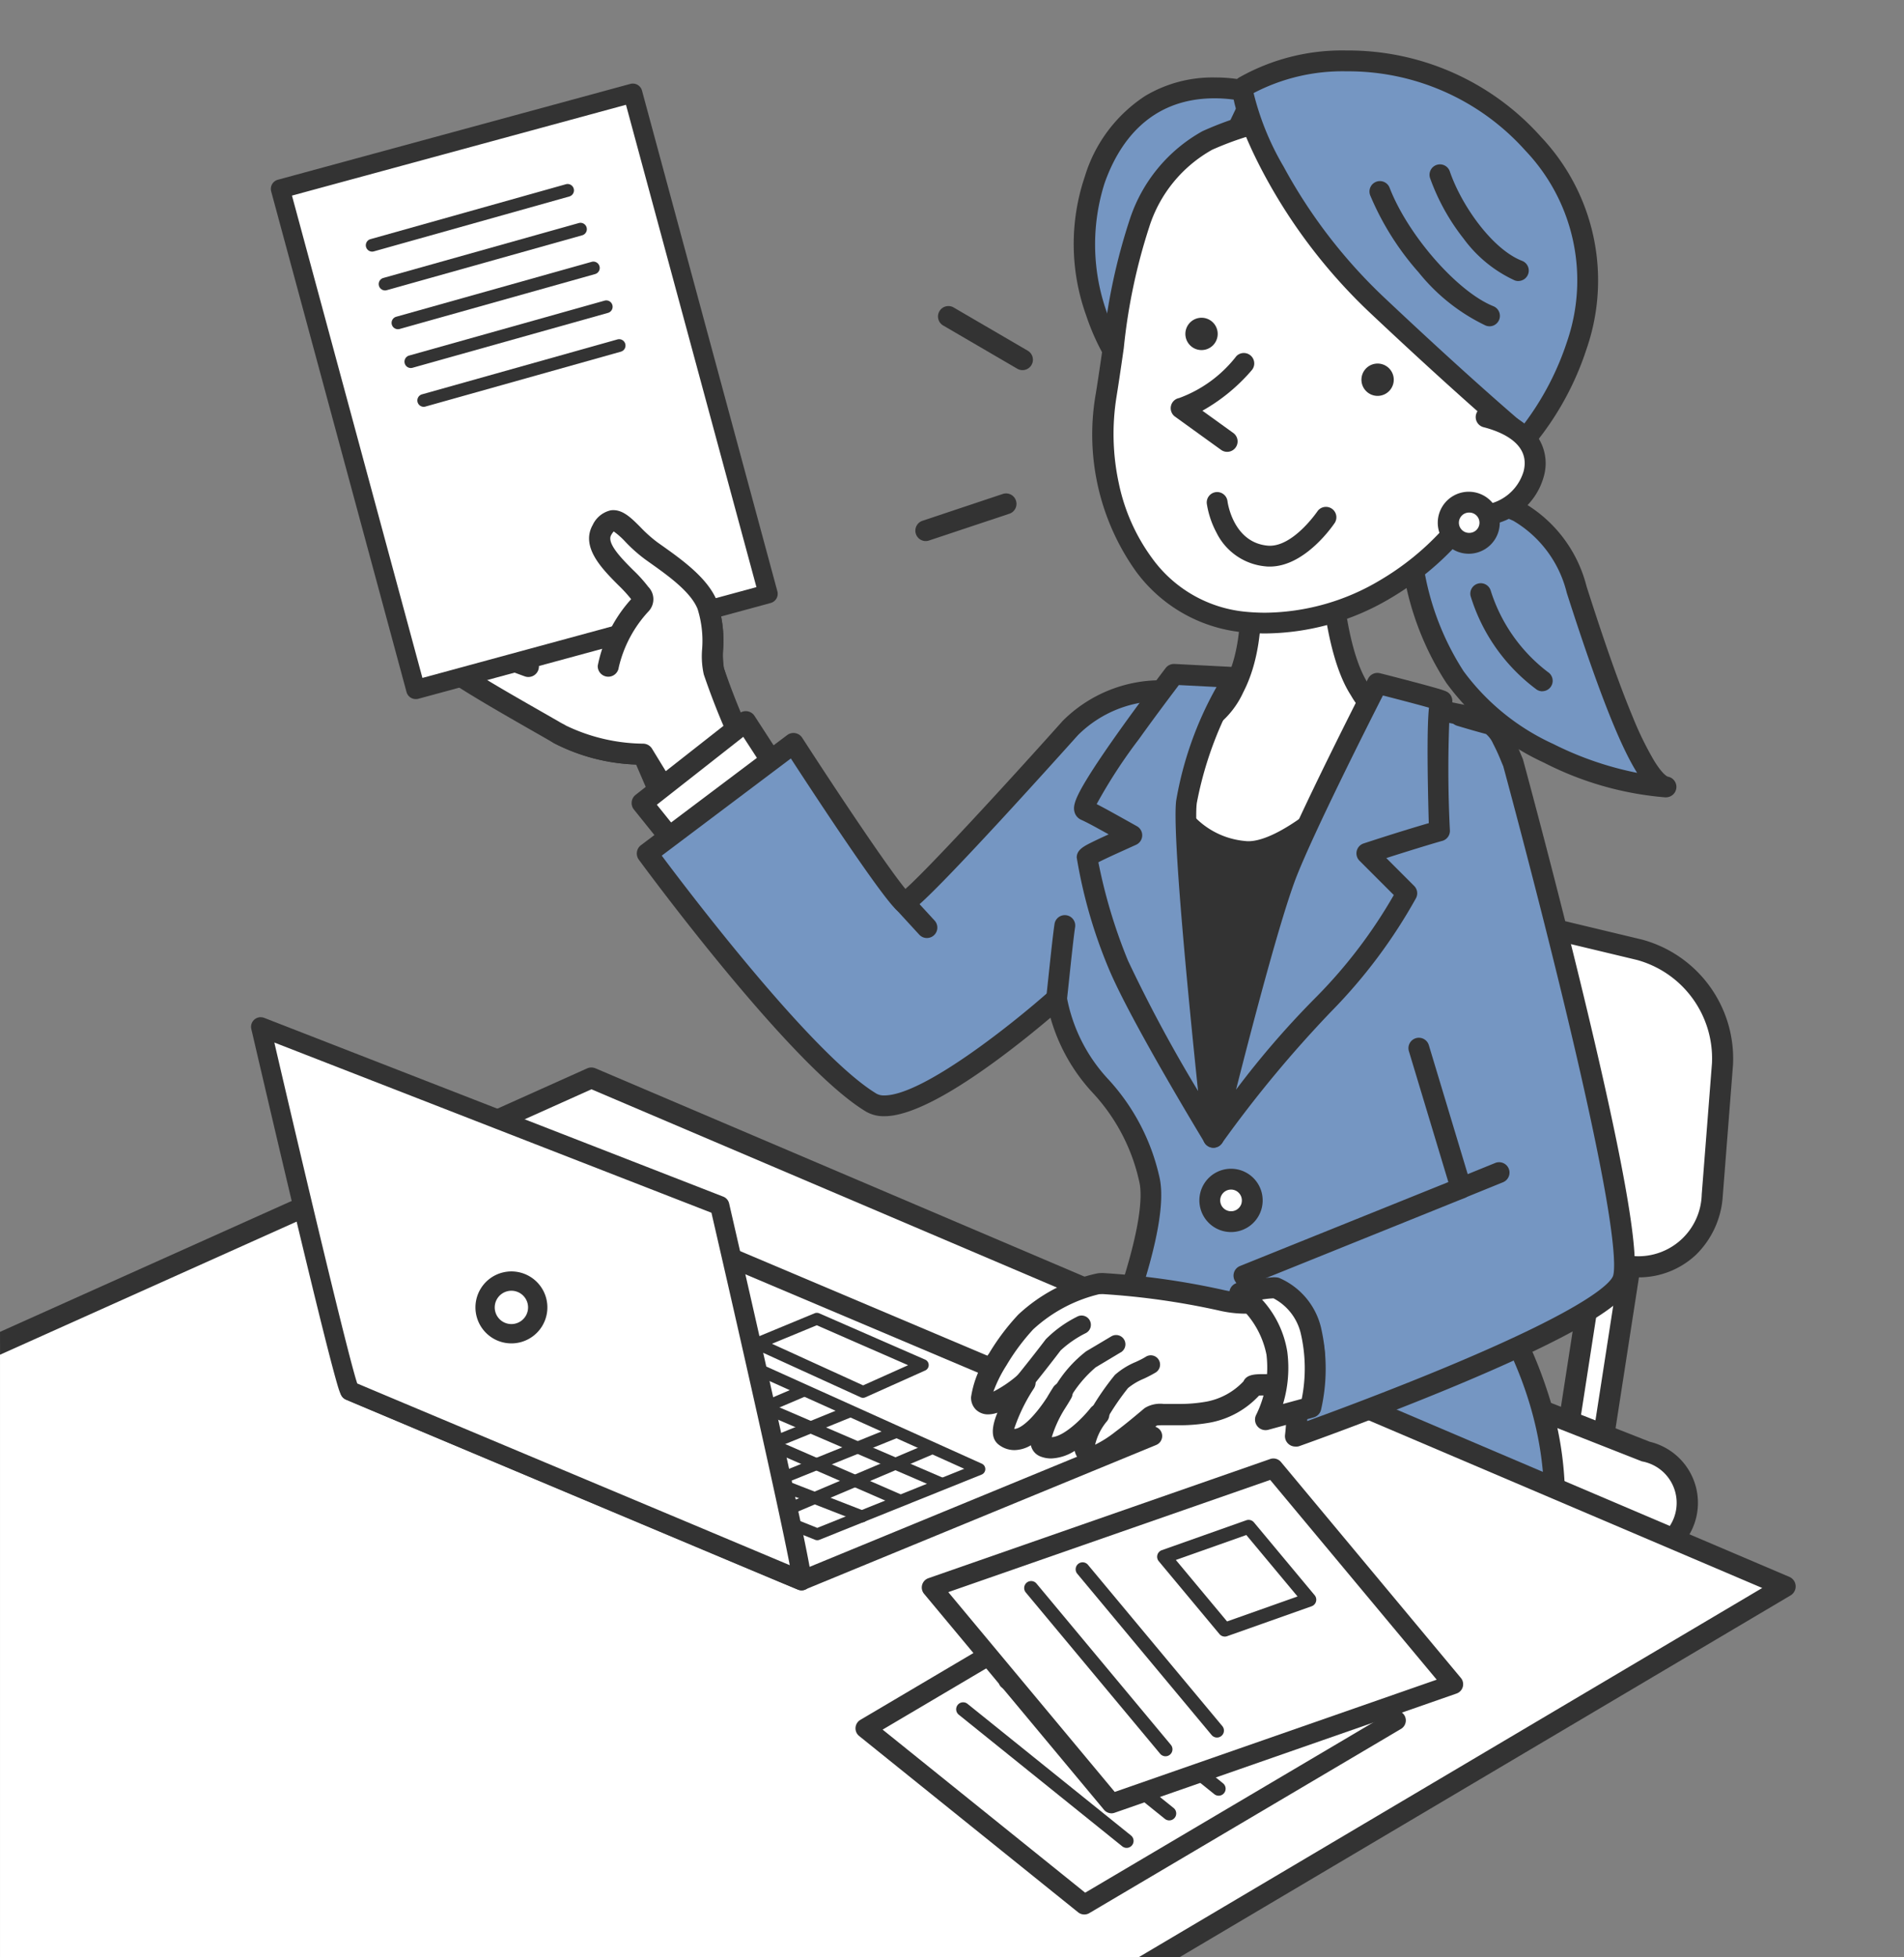 <svg xmlns="http://www.w3.org/2000/svg" xmlns:xlink="http://www.w3.org/1999/xlink" width="112.531" height="115.657" viewBox="0 0 112.531 115.657">
  <rect x="0" y="0" width="112.531" height="115.657" fill="#808080" stroke="none"/>
  <defs>
    <clipPath id="clip-path">
      <rect id="Rectangle_15867" data-name="Rectangle 15867" width="112.531" height="115.657" fill="none"/>
    </clipPath>
  </defs>
  <g id="アートワーク_421" data-name="アートワーク 421" transform="translate(56.266 57.828)">
    <g id="Group_86722" data-name="Group 86722" transform="translate(-56.265 -57.828)">
      <g id="Group_86721" data-name="Group 86721" clip-path="url(#clip-path)">
        <g id="Group_86720" data-name="Group 86720" transform="translate(-45.136 3.603)">
          <path id="Path_272177" data-name="Path 272177" d="M269.206,328.2c-.406-.4-2.227-5.431-2.869-7.477-.236-.751.176-2.5-.388-3.913-.508-1.268-2.077-2.327-3.316-3.206-1.381-.98-2.1-2.651-2.909-1.232-.9,1.58,3.325,4.158,2.317,4.366-.707.146-9.473-4.46-11.1-3.529s.712,1.537.712,1.537-2.29-1.18-2.858.015,2.038,1.774,2.038,1.774-2.014-.564-2.152.454,6.69,3.448,6.69,3.448-5.816-2.442-5.783-1c.018.766,4.611,3.257,7.6,4.99a11.31,11.31,0,0,0,4.964,1.2l1.863,4.323Z" transform="translate(-179.011 -284.661)" fill="#fff"/>
          <path id="Path_272177_-_Outline" data-name="Path 272177 - Outline" d="M264.018,330.568a.623.623,0,0,1-.572-.376l-1.705-3.957a11.394,11.394,0,0,1-4.862-1.268q-.671-.389-1.432-.822c-1.391-.795-2.967-1.7-4.165-2.462-1.93-1.234-2.3-1.736-2.314-2.23a.983.983,0,0,1,.278-.728,1.041,1.041,0,0,1,.216-.169c-1.071-.621-1.47-1.106-1.4-1.653a1.23,1.23,0,0,1,.466-.815,1.622,1.622,0,0,1-.313-.445,1.317,1.317,0,0,1,.017-1.151,1.6,1.6,0,0,1,1.544-.891,1.642,1.642,0,0,1,.854-.935,1.832,1.832,0,0,1,.927-.207c1.711,0,5.059,1.433,7.748,2.584.407.174.834.357,1.228.521a9.381,9.381,0,0,1-1.066-1.294,2.053,2.053,0,0,1-.287-2.21,1.421,1.421,0,0,1,1.208-.862c.606,0,1.068.464,1.6,1a8.032,8.032,0,0,0,1,.894l.2.142c1.24.878,2.784,1.97,3.333,3.34a7.349,7.349,0,0,1,.357,2.883,4.707,4.707,0,0,0,.048,1.075,64.928,64.928,0,0,0,2.733,7.242.623.623,0,0,1-.259,1.012l-5.189,1.748A.622.622,0,0,1,264.018,330.568ZM262.152,325a.627.627,0,0,1,.575.376l1.636,3.8,3.94-1.328c-.218-.475-.539-1.253-1.025-2.55-.567-1.511-1.2-3.315-1.534-4.387a4.946,4.946,0,0,1-.1-1.469,6.293,6.293,0,0,0-.267-2.4c-.413-1.03-1.79-2-2.9-2.787l-.2-.143a9.01,9.01,0,0,1-1.161-1.031,4.513,4.513,0,0,0-.694-.618,1.109,1.109,0,0,0-.153.218c-.3.52.931,1.782,1.521,2.388.729.749,1.169,1.2,1,1.747a.778.778,0,0,1-.62.532.819.819,0,0,1-.165.016,12.733,12.733,0,0,1-3.184-1.173c-2.311-.989-5.8-2.483-7.258-2.483a.716.716,0,0,0-.307.042c-.063.036-.113.069-.152.1a6.552,6.552,0,0,1,.84.347.623.623,0,0,1-.442,1.156,4.489,4.489,0,0,1-.927-.365,2.783,2.783,0,0,0-.77-.136c-.356,0-.414.121-.442.18s-.021.074-.012.093a2.726,2.726,0,0,0,1.507.776c.088.021.142.036.149.037a.623.623,0,0,1-.3,1.208s-.054-.012-.145-.036a3.994,3.994,0,0,0-.823-.1,1.417,1.417,0,0,0-.312.029,17.783,17.783,0,0,0,4.336,2.127c1.02.353,1.825.691,1.858.7a.623.623,0,0,1-.45,1.161c-.033-.012-.809-.289-1.842-.7a12.513,12.513,0,0,0-2.82-.715,15.814,15.814,0,0,0,1.7,1.18c1.136.713,2.523,1.506,3.865,2.273q.762.435,1.438.826A10.651,10.651,0,0,0,262.148,325Z" transform="translate(-179.011 -284.661)" fill="#333"/>
          <g id="Group_86714" data-name="Group 86714" transform="translate(61.7 1.898)">
            <path id="Path_272178" data-name="Path 272178" d="M196.727,85.34,175.9,91l-8-29.583,20.827-5.661Z" transform="translate(-167.895 -55.757)" fill="#fff"/>
            <path id="Path_272178_-_Outline" data-name="Path 272178 - Outline" d="M175.9,91.564a.563.563,0,0,1-.543-.416l-8-29.583a.563.563,0,0,1,.4-.69l20.827-5.661a.563.563,0,0,1,.691.4l8,29.583a.563.563,0,0,1-.4.69l-20.827,5.661A.563.563,0,0,1,175.9,91.564Zm-7.314-29.75,7.71,28.5,19.741-5.366-7.71-28.5Z" transform="translate(-167.895 -55.757)" fill="#333"/>
            <g id="Group_86713" data-name="Group 86713" transform="translate(5.431 5.747)">
              <path id="Line_495" data-name="Line 495" d="M0,3.62a.375.375,0,0,1-.361-.274A.375.375,0,0,1-.1,2.883L11.449-.361a.375.375,0,0,1,.463.26.375.375,0,0,1-.26.463L.1,3.606A.375.375,0,0,1,0,3.62Z" fill="#333"/>
              <path id="Line_496" data-name="Line 496" d="M0,3.62a.375.375,0,0,1-.361-.274A.375.375,0,0,1-.1,2.883L11.449-.361a.375.375,0,0,1,.463.26.375.375,0,0,1-.26.463L.1,3.606A.375.375,0,0,1,0,3.62Z" transform="translate(0.762 2.293)" fill="#333"/>
              <path id="Line_497" data-name="Line 497" d="M0,3.62a.375.375,0,0,1-.361-.274A.375.375,0,0,1-.1,2.883L11.449-.361a.375.375,0,0,1,.463.26.375.375,0,0,1-.26.463L.1,3.606A.375.375,0,0,1,0,3.62Z" transform="translate(1.523 4.585)" fill="#333"/>
              <path id="Line_498" data-name="Line 498" d="M0,3.62a.375.375,0,0,1-.361-.274A.375.375,0,0,1-.1,2.883L11.449-.361a.375.375,0,0,1,.463.26.375.375,0,0,1-.26.463L.1,3.606A.376.376,0,0,1,0,3.62Z" transform="translate(2.285 6.878)" fill="#333"/>
              <path id="Line_499" data-name="Line 499" d="M0,3.62a.375.375,0,0,1-.361-.274A.375.375,0,0,1-.1,2.883L11.449-.361a.375.375,0,0,1,.463.26.375.375,0,0,1-.26.463L.1,3.606A.375.375,0,0,1,0,3.62Z" transform="translate(3.046 9.17)" fill="#333"/>
            </g>
          </g>
          <path id="Path_272179" data-name="Path 272179" d="M373.779,362.785a5.513,5.513,0,0,0-1.113,2.671" transform="translate(-290.764 -330.597)" fill="#fff"/>
          <path id="Path_272179_-_Outline" data-name="Path 272179 - Outline" d="M372.666,366.014a.558.558,0,0,1-.558-.554,5.874,5.874,0,0,1,1.228-3.014.558.558,0,0,1,.885.679h0a4.846,4.846,0,0,0-1,2.328.558.558,0,0,1-.554.561Z" transform="translate(-290.764 -330.597)" fill="#333"/>
          <path id="Path_272180" data-name="Path 272180" d="M337.842,320.444a7.811,7.811,0,0,1,1.947-3.708c.722-.733-3.219-2.787-2.317-4.366.81-1.419,1.529.252,2.909,1.232,1.239.879,2.808,1.938,3.316,3.206.565,1.408.152,3.161.388,3.913a39.92,39.92,0,0,0,3.031,6.809l-4.585,2.4-2.628-4.3a11.31,11.31,0,0,1-4.964-1.2" transform="translate(-256.759 -284.661)" fill="#fff"/>
          <path id="Path_272180_-_Outline" data-name="Path 272180 - Outline" d="M342.531,330.548a.623.623,0,0,1-.532-.3l-2.451-4.013a11.489,11.489,0,0,1-4.922-1.271.623.623,0,1,1,.625-1.078A10.747,10.747,0,0,0,339.9,325h0a.624.624,0,0,1,.532.3l2.325,3.805,3.471-1.814c-.341-.619-.762-1.519-1.109-2.293a42.475,42.475,0,0,1-1.63-4.09,4.946,4.946,0,0,1-.1-1.469,6.293,6.293,0,0,0-.267-2.4c-.413-1.03-1.79-2-2.9-2.787l-.2-.143a9.01,9.01,0,0,1-1.161-1.031,4.517,4.517,0,0,0-.694-.618,1.108,1.108,0,0,0-.153.218c-.275.482.636,1.4,1.3,2.065a8.332,8.332,0,0,1,.895.991,1.041,1.041,0,0,1,.024,1.439,7.279,7.279,0,0,0-1.77,3.323.623.623,0,0,1-1.241-.1,8.236,8.236,0,0,1,1.975-3.934,8.377,8.377,0,0,0-.766-.835c-.948-.952-2.246-2.255-1.5-3.562a1.555,1.555,0,0,1,1.062-.853c.672-.09,1.195.436,1.749.992a8.034,8.034,0,0,0,1,.894l.2.142c1.24.878,2.784,1.97,3.333,3.34a7.349,7.349,0,0,1,.357,2.883,4.706,4.706,0,0,0,.048,1.075,42.783,42.783,0,0,0,2.884,6.562.623.623,0,0,1-.159.985l-4.585,2.4A.621.621,0,0,1,342.531,330.548Z" transform="translate(-256.759 -284.661)" fill="#333"/>
          <path id="Path_272181" data-name="Path 272181" d="M939.424,738.09l-2.133-.2,2.236-14.426,2.133.2Z" transform="translate(-799.685 -655.695)" fill="#fff"/>
          <path id="Path_272181_-_Outline" data-name="Path 272181 - Outline" d="M939.425,738.713l-.058,0-2.133-.2a.623.623,0,0,1-.558-.716l2.236-14.426a.623.623,0,0,1,.673-.525l2.133.2a.623.623,0,0,1,.558.716l-2.236,14.427A.623.623,0,0,1,939.425,738.713Zm-1.417-1.379.891.082,2.045-13.193-.891-.082Z" transform="translate(-799.685 -655.695)" fill="#333"/>
          <g id="Group_86715" data-name="Group 86715" transform="translate(121.194 48.72)">
            <path id="Path_272182" data-name="Path 272182" d="M796.079,548.667a4.4,4.4,0,0,1-5.725,4.042l-14.221-3.834a7.4,7.4,0,0,1-5.188-6.915l.145-7.245a4.24,4.24,0,0,1,5.446-4.209l15.24,3.649a6.657,6.657,0,0,1,4.91,6.749Z" transform="translate(-770.942 -530.36)" fill="#fff"/>
            <path id="Path_272183" data-name="Path 272183" d="M791.7,553.515a5.8,5.8,0,0,1-1.507-.2l-14.221-3.834a8.036,8.036,0,0,1-5.649-7.529l.145-7.245a4.821,4.821,0,0,1,4.862-4.966,5.819,5.819,0,0,1,1.352.164l15.24,3.649a7.288,7.288,0,0,1,5.386,7.4l-.606,7.763a5.309,5.309,0,0,1-1.586,3.467A4.933,4.933,0,0,1,791.7,553.515Zm-16.37-22.532a3.573,3.573,0,0,0-3.617,3.745l-.145,7.245a6.776,6.776,0,0,0,4.728,6.3l14.221,3.834a4.55,4.55,0,0,0,1.182.161,3.745,3.745,0,0,0,3.76-3.651l.606-7.763a6.036,6.036,0,0,0-4.434-6.095l-15.24-3.649A4.573,4.573,0,0,0,775.328,530.982Z" transform="translate(-770.942 -530.36)" fill="#333"/>
          </g>
          <g id="Group_86716" data-name="Group 86716" transform="translate(103.924 77.074)">
            <path id="Path_272184" data-name="Path 272184" d="M622.753,839.707a9.713,9.713,0,0,1-9.192,1.586l-15.4-6.227c-2.8-1.131-3.039-3.436-.535-5.121l15.653-10.538a11.739,11.739,0,0,1,9.659-1.056l11.441,4.5c2.809,1.1,3.26,3.648,1,5.651Z" transform="translate(-595.891 -817.755)" fill="#fff"/>
            <path id="Path_272185" data-name="Path 272185" d="M616.575,842.453a8.759,8.759,0,0,1-3.247-.583l-15.4-6.227c-2.128-.86-2.569-2.165-2.642-2.866s.088-2.068,1.992-3.35l15.653-10.538a12.052,12.052,0,0,1,6.479-1.758,10.407,10.407,0,0,1,3.756.639l11.441,4.5a3.71,3.71,0,0,1,1.188,6.7l-12.625,11.206A10.284,10.284,0,0,1,616.575,842.453Zm2.832-24.076a10.771,10.771,0,0,0-5.783,1.546L597.97,830.461c-1,.67-1.524,1.468-1.449,2.187s.757,1.39,1.87,1.84l15.4,6.227a7.508,7.508,0,0,0,2.78.492,8.994,8.994,0,0,0,5.764-1.966l12.625-11.206a2.492,2.492,0,0,0-.817-4.606l-11.441-4.5A9.16,9.16,0,0,0,619.406,818.377Z" transform="translate(-595.891 -817.755)" fill="#333"/>
          </g>
          <path id="Path_272186" data-name="Path 272186" d="M846.42,296.409c2.585.231,6.393.142,8.143,5.6s3.827,11.375,5.273,11.657c-4.2-.216-10.119-2.911-12.466-6.491s-2.352-6.723-2.66-7.056" transform="translate(-716.238 -270.769)" fill="#7596c2"/>
          <path id="Path_272186_-_Outline" data-name="Path 272186 - Outline" d="M859.836,314.281H859.8a19.064,19.064,0,0,1-7.17-2.048,14.813,14.813,0,0,1-5.779-4.72,17.14,17.14,0,0,1-2.506-6.4c-.051-.256-.109-.543-.146-.648a.616.616,0,0,1,.959-.767,2.387,2.387,0,0,1,.393,1.172,16.01,16.01,0,0,0,2.328,5.964,13.593,13.593,0,0,0,5.3,4.294,19.432,19.432,0,0,0,4.952,1.705c-.976-1.555-2.24-4.654-4.159-10.639a6.818,6.818,0,0,0-3.157-4.254,9.775,9.775,0,0,0-3.905-.875c-.188-.015-.371-.029-.549-.045a.615.615,0,0,1,.109-1.226c.173.015.352.029.535.044a10.907,10.907,0,0,1,4.384,1.014,7.977,7.977,0,0,1,3.754,4.967c.757,2.361,1.751,5.37,2.725,7.7a19.225,19.225,0,0,0,1.286,2.628c.526.845.791.911.794.911a.615.615,0,0,1-.118,1.22Z" transform="translate(-716.238 -270.769)" fill="#333"/>
          <path id="Path_272187" data-name="Path 272187" d="M886.994,355.311a10.239,10.239,0,0,0,3.645,5.179" transform="translate(-754.351 -323.86)" fill="#7596c2"/>
          <path id="Path_272187_-_Outline" data-name="Path 272187 - Outline" d="M890.638,361.105a.612.612,0,0,1-.329-.1,10.8,10.8,0,0,1-3.908-5.532.616.616,0,0,1,1.185-.332,9.716,9.716,0,0,0,3.382,4.825.616.616,0,0,1-.33,1.135Z" transform="translate(-754.351 -323.86)" fill="#333"/>
          <path id="Path_272188" data-name="Path 272188" d="M393.306,436.136l-2.548-3.929-6.128,4.812,2.251,2.8" transform="translate(-301.549 -393.17)" fill="#fff"/>
          <path id="Path_272188_-_Outline" data-name="Path 272188 - Outline" d="M386.882,440.433a.614.614,0,0,1-.48-.23l-2.251-2.8a.615.615,0,0,1,.1-.87l6.128-4.812a.615.615,0,0,1,.9.149l2.548,3.929a.615.615,0,0,1-1.033.67l-2.181-3.363-5.108,4.011,1.86,2.313a.616.616,0,0,1-.479,1Z" transform="translate(-301.549 -393.17)" fill="#333"/>
          <path id="Path_272189" data-name="Path 272189" d="M436.739,448.115c.1.377,7.3,9,3.528,19.83s-12.088,4.974-22.993,4.866c-5.166-.051-5.3-13.122-5.049-13.626s6.112-12.9,5.17-16.667c-1.46-5.84-4.339-5.17-5.475-10.645,0,0-8.516,7.6-10.949,6.144-4.371-2.623-13.245-14.721-13.245-14.721l8.647-6.507s5.452,8.438,6.513,9.4c.349.316,9.854-10.31,9.854-10.31a7.663,7.663,0,0,1,6.022-2.19c1.626.065,3.965.061,6.413.061,1.652,0,6.57.606,6.711.627,2.392.366,5.608,1.065,5.637,1.1,2.195,2.771,1.465,9.581,1.465,10.193,0,2.92.4,4.3-.183,6.63C436.924,439.834,436.282,444.661,436.739,448.115Z" transform="translate(-304.34 -376.468)" fill="#7596c2"/>
          <path id="Path_272189_-_Outline" data-name="Path 272189 - Outline" d="M431.948,475.1a39.535,39.535,0,0,1-6.274-.736,53.385,53.385,0,0,0-8.406-.94,4.1,4.1,0,0,1-3.471-2.288,19.155,19.155,0,0,1-2.053-7.311c-.118-1.067-.191-2.195-.2-3.175-.02-1.433.081-1.634.135-1.743.18-.36,1.677-3.547,3.008-7.054,2.315-6.1,2.32-8.375,2.116-9.189a11.226,11.226,0,0,0-2.729-5.208A10.842,10.842,0,0,1,411.561,433c-.729.617-1.9,1.581-3.207,2.537-2.972,2.179-5.2,3.284-6.612,3.284h0a2.08,2.08,0,0,1-1.086-.274c-4.427-2.656-13.059-14.387-13.425-14.885a.616.616,0,0,1,.126-.856L396,416.3a.615.615,0,0,1,.887.158c1.952,3.02,4.972,7.557,6.1,8.933,1.278-1.128,5.539-5.73,9.291-9.923l.023-.025a8.193,8.193,0,0,1,6.019-2.379c.152,0,.307,0,.463.009,1.4.056,3.337.061,5.545.061h.843c1.687,0,6.6.6,6.8.634,1.382.212,2.933.517,3.734.68.513.1,1.006.209,1.387.294.657.147.758.169.906.355,2.093,2.643,1.736,8.318,1.619,10.183-.011.176-.021.342-.021.392,0,.911.04,1.683.076,2.364a13.424,13.424,0,0,1-.277,4.415c-1.84,7.361-2.481,12.143-2.07,15.47.041.063.106.158.165.245a26.343,26.343,0,0,1,3.451,6.944,20.249,20.249,0,0,1-.1,13.04,10.782,10.782,0,0,1-3.685,5.513A8.622,8.622,0,0,1,431.948,475.1ZM412.8,459.4a25.967,25.967,0,0,0,.244,4.956c.286,2.167.9,5.09,2.2,6.712a2.592,2.592,0,0,0,2.033,1.125,54.366,54.366,0,0,1,8.6.957,38.721,38.721,0,0,0,6.07.719,7.462,7.462,0,0,0,4.5-1.216,9.627,9.627,0,0,0,3.234-4.913c1.49-4.279,2.144-11.029-3.2-18.886a1.971,1.971,0,0,1-.339-.587.62.62,0,0,1-.014-.073c-.468-3.539.154-8.338,2.081-16.045a12.286,12.286,0,0,0,.242-4.053c-.036-.7-.077-1.485-.077-2.428,0-.088.009-.232.024-.469a33.15,33.15,0,0,0,.026-4.5,9.577,9.577,0,0,0-1.265-4.684c-.7-.165-3.3-.717-5.365-1.032-.258-.037-5.059-.62-6.618-.62h-.843c-2.222,0-4.176,0-5.594-.062-.139-.006-.278-.008-.413-.008a6.915,6.915,0,0,0-5.137,2.007c-.182.2-2.413,2.693-4.685,5.153-1.388,1.5-2.52,2.7-3.365,3.56-1.686,1.716-1.924,1.8-2.23,1.8a.645.645,0,0,1-.434-.166c-.964-.871-4.957-6.964-6.258-8.965l-7.631,5.742c1.7,2.278,8.978,11.835,12.7,14.069a.883.883,0,0,0,.452.1h0c2.343,0,7.847-4.457,9.77-6.174a.615.615,0,0,1,1.013.334,9.719,9.719,0,0,0,2.489,4.921,12.559,12.559,0,0,1,2.98,5.7c.423,1.693-.3,5.032-2.16,9.924C414.539,455.7,413.082,458.831,412.8,459.4Z" transform="translate(-304.34 -376.468)" fill="#333"/>
          <path id="Path_272190" data-name="Path 272190" d="M671.194,434.16s16.76,1.531,16.257,1.363-12.5,23.6-12.5,23.6-6.412-11.9-5.622-14.873S671.74,435.314,671.194,434.16Z" transform="translate(-558.097 -394.93)" fill="#333"/>
          <path id="Path_272191" data-name="Path 272191" d="M703.779,326.737s.126,5.664,1.762,8.181,3.272,2.014,3.272,2.014-6.77,7.978-10.114,7.54c-5.619-.735-5.073-7.121-5.073-7.121s2.727.839,4.489-2.559.629-8.433.629-8.433" transform="translate(-580.047 -297.765)" fill="#fff"/>
          <path id="Path_272191_-_Outline" data-name="Path 272191 - Outline" d="M698.976,345.1a2.751,2.751,0,0,1-.357-.023,5.953,5.953,0,0,1-5.147-4.251,9.685,9.685,0,0,1-.459-3.533.613.613,0,0,1,.268-.462.605.605,0,0,1,.524-.074c.126.036,2.287.595,3.764-2.254,1.64-3.162.586-7.966.575-8.014a.615.615,0,1,1,1.2-.27c.048.215,1.161,5.294-.683,8.851a5.262,5.262,0,0,1-3.309,2.869,4.168,4.168,0,0,1-1.121.112,8.463,8.463,0,0,0,.419,2.418,4.729,4.729,0,0,0,4.128,3.388c.673.088,2.323-.242,5.807-3.441,1.2-1.1,2.27-2.231,2.959-2.987a4.951,4.951,0,0,1-2.52-2.18c-1.712-2.634-1.856-8.264-1.861-8.5a.616.616,0,0,1,.6-.629h.014a.616.616,0,0,1,.615.6h0c0,.055.141,5.519,1.663,7.859,1.291,1.986,2.466,1.784,2.582,1.759a.6.6,0,0,1,.694.234.624.624,0,0,1-.05.754,50.023,50.023,0,0,1-3.856,3.989C702.66,343.861,700.544,345.1,698.976,345.1Z" transform="translate(-580.047 -297.765)" fill="#333"/>
          <path id="Path_272192" data-name="Path 272192" d="M705.36,454.287a.615.615,0,0,1-.566-.374c-1.928-4.521-2.323-10.849-2.315-15.361,0-2.626.142-4.869.256-6.288.072-.9.14-1.537.185-1.913.1-.819.127-.887.226-1.021a.616.616,0,0,1,1.078.567,68.356,68.356,0,0,0-.513,8.989c.01,3.858.33,9.1,1.711,13.209a28.425,28.425,0,0,1,3.584-5.3c1.127-1.323,2.474-4.641,3.9-9.6,1.089-3.792,1.836-7.217,1.843-7.251a.615.615,0,1,1,1.2.261c-.123.566-3.045,13.91-6.006,17.386a25.476,25.476,0,0,0-4.009,6.309.616.616,0,0,1-.564.389Z" transform="translate(-588.593 -390.906)" fill="#333"/>
          <path id="Path_272193" data-name="Path 272193" d="M655.687,411.427a21.889,21.889,0,0,1,2.811-7.342l-3.553-.183s-5.921,7.723-5.231,8.029c.547.243,1.435.752,2.736,1.478a15.229,15.229,0,0,0-2.637,1.311,29.685,29.685,0,0,0,1.847,6.335c1.259,3.021,5.62,10.194,5.62,10.194S655.368,413.89,655.687,411.427Z" transform="translate(-540.43 -367.657)" fill="#7596c2"/>
          <path id="Path_272193_-_Outline" data-name="Path 272193 - Outline" d="M654.945,403.286h.032l3.553.183a.615.615,0,0,1,.491.94,21.4,21.4,0,0,0-2.723,7.1c-.245,1.89.937,13.7,1.6,19.677a.616.616,0,0,1-1.138.387c-.179-.295-4.4-7.249-5.663-10.277a29.263,29.263,0,0,1-1.895-6.572c0-.462.427-.672.968-.938.262-.129.578-.275.92-.431-.723-.4-1.263-.7-1.622-.858a.705.705,0,0,1-.4-.475c-.088-.344.016-.775.812-2.061.436-.705,1.058-1.625,1.847-2.733,1.337-1.877,2.717-3.679,2.731-3.7A.616.616,0,0,1,654.945,403.286Zm2.52,1.362-2.227-.115c-.4.533-1.376,1.821-2.352,3.185a30.532,30.532,0,0,0-2.506,3.85c.456.232,1.048.563,1.8.982l.574.321a.615.615,0,0,1-.044,1.1l-.613.278c-.544.246-1.245.563-1.615.756a31.254,31.254,0,0,0,1.751,5.815,85.11,85.11,0,0,0,4.141,7.7c-.528-5.045-1.541-15.254-1.293-17.167A20.847,20.847,0,0,1,657.465,404.648Z" transform="translate(-540.43 -367.657)" fill="#333"/>
          <path id="Path_272194" data-name="Path 272194" d="M659.505,52.963a7.442,7.442,0,0,0-9.451,5.1c-2.1,5.991,1.721,11.125,1.721,11.125Z" transform="translate(-540.217 -51.046)" fill="#7596c2"/>
          <path id="Path_272194_-_Outline" data-name="Path 272194 - Outline" d="M657.14,52.021h0a8.922,8.922,0,0,1,2.558.357.616.616,0,0,1,.363.849l-7.73,16.227a.615.615,0,0,1-1.049.1,13.706,13.706,0,0,1-1.739-3.485,12.446,12.446,0,0,1-.07-8.212,8.689,8.689,0,0,1,3.565-4.747A7.758,7.758,0,0,1,657.14,52.021Zm1.482,1.365a8.38,8.38,0,0,0-1.482-.134c-3.92,0-5.7,2.728-6.505,5.017a11.958,11.958,0,0,0,1.068,9.642Z" transform="translate(-540.217 -51.046)" fill="#333"/>
          <path id="Path_272195" data-name="Path 272195" d="M662.941,73.542c-1.047,2.725-1.324,6.163-1.967,10.146-.978,6.06,2.015,12.727,8.041,13.39,5.61.616,10.876-2.631,13.758-6.9,1.924-2.849,3.818-8.713,3.417-12.626S679.938,66.372,674,66.971,664.833,68.618,662.941,73.542Z" transform="translate(-550.464 -63.936)" fill="#fff"/>
          <path id="Path_272195_-_Outline" data-name="Path 272195 - Outline" d="M674.7,66.321h0a9.4,9.4,0,0,1,4.43,1.2,15.485,15.485,0,0,1,3.745,2.883c2.175,2.248,3.716,5.028,3.927,7.083a19.352,19.352,0,0,1-.857,6.945,22.551,22.551,0,0,1-2.662,6.089,17.136,17.136,0,0,1-5.474,5.142,14.687,14.687,0,0,1-7.418,2.1,13.271,13.271,0,0,1-1.444-.079,8.913,8.913,0,0,1-6.219-3.6,13.933,13.933,0,0,1-2.363-10.5c.159-.983.295-1.934.427-2.852a34.976,34.976,0,0,1,1.573-7.417,9.252,9.252,0,0,1,4.3-5.229,19.71,19.71,0,0,1,7.275-1.733A7.569,7.569,0,0,1,674.7,66.321Zm-4.308,30.217a13.457,13.457,0,0,0,6.793-1.933,15.9,15.9,0,0,0,5.078-4.77c1.875-2.777,3.7-8.478,3.315-12.219-.181-1.77-1.623-4.323-3.587-6.353a14.244,14.244,0,0,0-3.44-2.653,8.192,8.192,0,0,0-3.85-1.058h0a6.332,6.332,0,0,0-.634.032,18.707,18.707,0,0,0-6.82,1.595,7.991,7.991,0,0,0-3.731,4.584,34.185,34.185,0,0,0-1.5,7.15c-.133.924-.27,1.879-.43,2.874a13.832,13.832,0,0,0,.145,5.14,11.38,11.38,0,0,0,1.983,4.421,7.709,7.709,0,0,0,5.374,3.12A12.034,12.034,0,0,0,670.392,96.538Z" transform="translate(-550.464 -63.936)" fill="#333"/>
          <path id="Path_272196" data-name="Path 272196" d="M744.706,38.032c-.547.336,1.967,7.376,7.741,12.816s8.874,8.007,8.874,8.007,7.957-8.94.459-17.447C756.793,35.752,748.737,35.557,744.706,38.032Z" transform="translate(-626.034 -36.52)" fill="#7596c2"/>
          <path id="Path_272196_-_Outline" data-name="Path 272196 - Outline" d="M750.76,35.9h0A15.269,15.269,0,0,1,762.241,41a12.352,12.352,0,0,1,2.707,12.507,17.35,17.35,0,0,1-3.168,5.755.615.615,0,0,1-.852.065c-.031-.026-3.181-2.642-8.9-8.033a32.1,32.1,0,0,1-6.084-7.956c-1.213-2.238-2-4.38-1.916-5.209a.781.781,0,0,1,.36-.623A12.358,12.358,0,0,1,750.76,35.9Zm10.477,22.074a16.662,16.662,0,0,0,2.551-4.882,11.121,11.121,0,0,0-2.47-11.281,14.038,14.038,0,0,0-10.558-4.68,11.337,11.337,0,0,0-5.5,1.286,16.129,16.129,0,0,0,1.767,4.334,30.848,30.848,0,0,0,5.845,7.645C757.289,54.564,760.161,57.06,761.237,57.978Z" transform="translate(-626.034 -36.52)" fill="#333"/>
          <path id="Path_272197" data-name="Path 272197" d="M817.49,218.566a.955.955,0,1,1-1.074-.819A.955.955,0,0,1,817.49,218.566Z" transform="translate(-689.989 -199.859)" fill="#333"/>
          <path id="Path_272198" data-name="Path 272198" d="M712.02,191.1a.955.955,0,1,1-1.074-.819A.955.955,0,0,1,712.02,191.1Z" transform="translate(-594.925 -175.1)" fill="#333"/>
          <path id="Path_272199" data-name="Path 272199" d="M833.131,122.674a.614.614,0,0,1-.228-.044,11.324,11.324,0,0,1-3.951-3.13,16.437,16.437,0,0,1-2.874-4.567.615.615,0,1,1,1.148-.445c1.091,2.818,4.015,6.153,6.134,7a.616.616,0,0,1-.228,1.187Z" transform="translate(-699.962 -106.997)" fill="#333"/>
          <path id="Path_272200" data-name="Path 272200" d="M867.3,110.983a.614.614,0,0,1-.221-.041,7.755,7.755,0,0,1-3.02-2.47,12.656,12.656,0,0,1-1.977-3.568.615.615,0,1,1,1.165-.4c.689,2.017,2.519,4.611,4.274,5.286a.616.616,0,0,1-.221,1.19Z" transform="translate(-732.425 -97.979)" fill="#333"/>
          <path id="Path_272201" data-name="Path 272201" d="M711.335,217.454c-2.076,2.338-3.722,2.672-3.722,2.672l2.718,1.96" transform="translate(-592.667 -199.604)" fill="#fff"/>
          <path id="Path_272201_-_Outline" data-name="Path 272201 - Outline" d="M710.331,222.7a.613.613,0,0,1-.359-.116l-2.718-1.96a.617.617,0,0,1-.246-.634.607.607,0,0,1,.481-.468,7.572,7.572,0,0,0,3.387-2.478.616.616,0,0,1,.92.817,10.805,10.805,0,0,1-2.928,2.409l1.824,1.315a.616.616,0,0,1-.36,1.115Z" transform="translate(-592.667 -199.604)" fill="#333"/>
          <path id="Path_272202" data-name="Path 272202" d="M735.594,301.794s-1.644,2.491-3.528,2.311c-2.555-.243-2.92-3.163-2.92-3.163" transform="translate(-612.075 -274.855)" fill="#fff"/>
          <path id="Path_272202_-_Outline" data-name="Path 272202 - Outline" d="M732.259,304.73c-.083,0-.167,0-.252-.012a3.593,3.593,0,0,1-2.9-1.993,5.369,5.369,0,0,1-.571-1.706.615.615,0,1,1,1.221-.153c.013.1.344,2.434,2.367,2.627,1.475.14,2.942-2.016,2.956-2.038a.616.616,0,0,1,1.027.678C736.035,302.243,734.368,304.73,732.259,304.73Z" transform="translate(-612.075 -274.855)" fill="#333"/>
          <path id="Path_272203" data-name="Path 272203" d="M877.543,249.817c1.868.481,3.265,1.594,2.81,3.361a3.4,3.4,0,0,1-4.207,2.328" transform="translate(-744.574 -228.774)" fill="#fff"/>
          <path id="Path_272203_-_Outline" data-name="Path 272203 - Outline" d="M877.063,256.238a4.285,4.285,0,0,1-1.07-.136.615.615,0,0,1,.307-1.192,2.791,2.791,0,0,0,3.457-1.886c.421-1.633-1.3-2.337-2.368-2.611a.615.615,0,0,1,.307-1.192,5.325,5.325,0,0,1,2.571,1.373,2.8,2.8,0,0,1,.682,2.738A3.963,3.963,0,0,1,877.063,256.238Z" transform="translate(-744.574 -228.774)" fill="#333"/>
          <path id="Path_272204" data-name="Path 272204" d="M870.237,301.993a1.217,1.217,0,1,1-1.184-1.248A1.217,1.217,0,0,1,870.237,301.993Z" transform="translate(-737.054 -274.677)" fill="#fff"/>
          <path id="Path_272204_-_Outline" data-name="Path 272204 - Outline" d="M869.021,303.794h-.049a1.832,1.832,0,1,1,.049,0Zm0-2.433a.6.6,0,0,0-.015,1.2h.016a.6.6,0,0,0,.015-1.2Z" transform="translate(-737.054 -274.677)" fill="#333"/>
          <ellipse id="Ellipse_81" data-name="Ellipse 81" cx="1.256" cy="1.256" rx="1.256" ry="1.256" transform="matrix(0.242, -0.97, 0.97, 0.242, 116.369, 68.242)" fill="#fff"/>
          <path id="Ellipse_81_-_Outline" data-name="Ellipse 81 - Outline" d="M1.256-.615A1.871,1.871,0,1,1-.615,1.256,1.873,1.873,0,0,1,1.256-.615Zm0,2.512a.64.64,0,1,0-.64-.64A.641.641,0,0,0,1.256,1.9Z" transform="matrix(0.242, -0.97, 0.97, 0.242, 116.369, 68.242)" fill="#333"/>
          <path id="Path_272205" data-name="Path 272205" d="M632.961,558.664c.122-1.095.365-3.528.487-4.319" transform="translate(-525.38 -503.258)" fill="#7596c2"/>
          <path id="Path_272205_-_Outline" data-name="Path 272205 - Outline" d="M632.962,559.279a.616.616,0,0,1-.612-.683c.034-.3.076-.707.124-1.151.123-1.162.276-2.607.366-3.193a.615.615,0,0,1,1.217.187c-.086.558-.237,1.987-.359,3.136-.047.446-.09.853-.124,1.157A.616.616,0,0,1,632.962,559.279Z" transform="translate(-525.38 -503.258)" fill="#333"/>
          <path id="Path_272206" data-name="Path 272206" d="M-457.5,681.53l80.087-35.932,70.561,30.049-73.751,43.662Z" transform="translate(457.505 -585.508)" fill="#fff"/>
          <path id="Path_272206_-_Outline" data-name="Path 272206 - Outline" d="M-377.418,644.982a.615.615,0,0,1,.241.049l70.561,30.049a.616.616,0,0,1,.373.526.616.616,0,0,1-.3.57l-73.751,43.662a.615.615,0,0,1-.585.023l-76.9-37.779a.616.616,0,0,1-.344-.563.616.616,0,0,1,.363-.551l80.087-35.932A.616.616,0,0,1-377.418,644.982Zm69.2,30.755-69.195-29.467-78.646,35.286,75.423,37.054Z" transform="translate(457.505 -585.508)" fill="#333"/>
          <path id="Line_500" data-name="Line 500" d="M4.379,3.17a.613.613,0,0,1-.31-.084L-.31.532A.615.615,0,0,1-.532-.31.615.615,0,0,1,.31-.532L4.69,2.023A.616.616,0,0,1,4.379,3.17Z" transform="translate(101.189 15.098)" fill="#333"/>
          <path id="Line_501" data-name="Line 501" d="M0,2.2a.616.616,0,0,1-.584-.421A.615.615,0,0,1-.195,1L4.55-.584a.615.615,0,0,1,.779.389.615.615,0,0,1-.389.779L.195,2.165A.615.615,0,0,1,0,2.2Z" transform="translate(99.851 26.169)" fill="#333"/>
          <g id="Group_86717" data-name="Group 86717" transform="translate(96.281 87.639)">
            <path id="Path_272207" data-name="Path 272207" d="M549.779,935.266l-18.42,10.884-12.94-10.416,18.42-10.884Z" transform="translate(-518.42 -924.85)" fill="#fff"/>
            <path id="Path_272207_-_Outline" data-name="Path 272207 - Outline" d="M536.839,924.268a.581.581,0,0,1,.365.129l12.94,10.416a.582.582,0,0,1-.069.955l-18.42,10.884a.582.582,0,0,1-.661-.048l-12.94-10.416a.582.582,0,0,1,.069-.955l18.42-10.884A.582.582,0,0,1,536.839,924.268Zm11.92,10.925-11.971-9.636-17.349,10.252,11.971,9.636Z" transform="translate(-518.42 -924.85)" fill="#333"/>
            <path id="Line_502" data-name="Line 502" d="M9.663,8.19A.41.41,0,0,1,9.405,8.1L-.258.321A.412.412,0,0,1-.321-.258.412.412,0,0,1,.258-.321L9.921,7.458a.412.412,0,0,1-.258.732Z" transform="translate(5.778 9.757)" fill="#333"/>
            <path id="Line_503" data-name="Line 503" d="M9.663,8.19A.41.41,0,0,1,9.405,8.1L-.258.321A.412.412,0,0,1-.321-.258.412.412,0,0,1,.258-.321L9.921,7.458a.412.412,0,0,1-.258.732Z" transform="translate(8.298 8.134)" fill="#333"/>
            <path id="Line_504" data-name="Line 504" d="M9.663,8.19A.41.41,0,0,1,9.405,8.1L-.258.321A.412.412,0,0,1-.321-.258.412.412,0,0,1,.258-.321L9.921,7.458a.412.412,0,0,1-.258.732Z" transform="translate(11.218 6.674)" fill="#333"/>
          </g>
          <g id="Group_86718" data-name="Group 86718" transform="translate(100.192 83.157)">
            <path id="Path_272208" data-name="Path 272208" d="M588.9,892.174l-20.2,7.042-10.634-12.761,20.2-7.042Z" transform="translate(-558.062 -879.413)" fill="#fff"/>
            <path id="Path_272208_-_Outline" data-name="Path 272208 - Outline" d="M568.7,899.8a.582.582,0,0,1-.447-.21l-10.634-12.761a.582.582,0,0,1,.256-.922l20.2-7.042a.583.583,0,0,1,.639.177L589.346,891.8a.582.582,0,0,1-.256.922l-20.2,7.042A.582.582,0,0,1,568.7,899.8Zm-9.649-13.07,9.838,11.806,19.029-6.633L578.076,880.1Z" transform="translate(-558.062 -879.413)" fill="#333"/>
            <path id="Path_272209" data-name="Path 272209" d="M705.951,918.771l-4.993,1.768-3.588-4.306,4.993-1.768Z" transform="translate(-683.626 -911.006)" fill="#fff"/>
            <path id="Path_272209_-_Outline" data-name="Path 272209 - Outline" d="M700.958,920.95a.412.412,0,0,1-.316-.148l-3.588-4.306a.412.412,0,0,1,.179-.651l4.993-1.768a.412.412,0,0,1,.454.124l3.589,4.306a.412.412,0,0,1-.179.651l-4.993,1.768A.411.411,0,0,1,700.958,920.95Zm-2.894-4.527,3.027,3.632,4.166-1.475-3.027-3.632Z" transform="translate(-683.626 -911.006)" fill="#333"/>
            <path id="Line_505" data-name="Line 505" d="M7.941,9.941a.411.411,0,0,1-.316-.148L-.316.263a.412.412,0,0,1,.053-.58.412.412,0,0,1,.58.053l7.941,9.53a.412.412,0,0,1-.316.675Z" transform="translate(5.886 7.075)" fill="#333"/>
            <path id="Line_506" data-name="Line 506" d="M7.941,9.941a.411.411,0,0,1-.316-.148L-.316.263a.412.412,0,0,1,.053-.58.412.412,0,0,1,.58.053l7.941,9.53a.412.412,0,0,1-.316.675Z" transform="translate(8.928 5.968)" fill="#333"/>
          </g>
          <g id="Group_86719" data-name="Group 86719" transform="translate(60.549 57.075)">
            <path id="Path_272210" data-name="Path 272210" d="M236.317,765.89l20.75-8.542-26.6-11.249-20.84,8.576S236.951,766.185,236.317,765.89Z" transform="translate(-204.36 -733.169)" fill="#fff"/>
            <path id="Path_272210_-_Outline" data-name="Path 272210 - Outline" d="M236.327,766.466h-.008a.591.591,0,0,1-.25-.062l.006,0-.007,0c-.169-.064-.483-.2-1.128-.465l-3.034-1.272c-2.217-.931-5.3-2.229-9.175-3.858-6.667-2.805-13.325-5.61-13.325-5.61a.57.57,0,0,1,0-1.053l20.84-8.576a.571.571,0,0,1,.439,0l26.6,11.249a.57.57,0,0,1-.005,1.053l-20.648,8.5A.569.569,0,0,1,236.327,766.466ZM211.112,754.68c8.762,3.691,23.267,9.8,25.2,10.594l19.273-7.934-25.121-10.624Z" transform="translate(-204.36 -733.169)" fill="#333"/>
            <path id="Path_272211" data-name="Path 272211" d="M267.336,788.827l21.927,8.779,9.582-3.852-20.925-9.428Z" transform="translate(-256.375 -767.625)" fill="#fff"/>
            <path id="Path_272211_-_Outline" data-name="Path 272211 - Outline" d="M277.92,783.975a.351.351,0,0,1,.144.031l20.925,9.428a.351.351,0,0,1-.013.645l-9.582,3.852a.35.35,0,0,1-.261,0l-21.927-8.779a.351.351,0,0,1-.007-.648l10.584-4.5A.351.351,0,0,1,277.92,783.975Zm20.03,9.761-20.034-9.027-9.661,4.109,21.008,8.41Z" transform="translate(-256.375 -767.625)" fill="#333"/>
            <path id="Line_507" data-name="Line 507" d="M20.469,9.262a.35.35,0,0,1-.14-.029L-.14.322A.351.351,0,0,1-.322-.14.351.351,0,0,1,.14-.322L20.609,8.59a.351.351,0,0,1-.14.672Z" transform="translate(17.166 19.012)" fill="#333"/>
            <path id="Line_508" data-name="Line 508" d="M21.9,8.867a.35.35,0,0,1-.127-.024L-.127.327a.351.351,0,0,1-.2-.454.351.351,0,0,1,.454-.2l21.9,8.516a.351.351,0,0,1-.127.678Z" transform="translate(13.638 20.411)" fill="#333"/>
            <path id="Line_509" data-name="Line 509" d="M0,4.335a.351.351,0,0,1-.323-.214.351.351,0,0,1,.186-.46l9.4-3.984a.351.351,0,0,1,.46.186.351.351,0,0,1-.186.46L.137,4.307A.35.35,0,0,1,0,4.335Z" transform="translate(30.092 24.974)" fill="#333"/>
            <path id="Line_510" data-name="Line 510" d="M0,4.366a.351.351,0,0,1-.325-.22.351.351,0,0,1,.194-.457L9.814-.325a.351.351,0,0,1,.457.194.351.351,0,0,1-.194.457L.131,4.34A.35.35,0,0,1,0,4.366Z" transform="translate(27.598 23.939)" fill="#333"/>
            <path id="Line_511" data-name="Line 511" d="M20.5,9.171a.35.35,0,0,1-.138-.029L-.139.322A.351.351,0,0,1-.322-.139.351.351,0,0,1,.139-.322l20.5,8.82a.351.351,0,0,1-.139.673Z" transform="translate(19.72 18.161)" fill="#333"/>
            <path id="Line_512" data-name="Line 512" d="M0,4.487a.351.351,0,0,1-.325-.219.351.351,0,0,1,.193-.457L10.057-.325a.351.351,0,0,1,.457.193.351.351,0,0,1-.193.457L.132,4.461A.35.35,0,0,1,0,4.487Z" transform="translate(24.617 22.723)" fill="#333"/>
            <path id="Line_513" data-name="Line 513" d="M0,4.548a.351.351,0,0,1-.323-.213.351.351,0,0,1,.185-.46l9.854-4.2a.351.351,0,0,1,.46.185.351.351,0,0,1-.185.46L.137,4.52A.35.35,0,0,1,0,4.548Z" transform="translate(22.214 21.506)" fill="#333"/>
            <path id="Line_514" data-name="Line 514" d="M0,4.578a.351.351,0,0,1-.324-.216A.351.351,0,0,1-.135,3.9L9.993-.324a.351.351,0,0,1,.459.189.351.351,0,0,1-.189.459L.135,4.551A.35.35,0,0,1,0,4.578Z" transform="translate(19.203 20.29)" fill="#333"/>
            <path id="Line_515" data-name="Line 515" d="M0,4.609a.351.351,0,0,1-.324-.217.351.351,0,0,1,.19-.458L10.177-.324a.351.351,0,0,1,.458.19.351.351,0,0,1-.19.458L.134,4.582A.35.35,0,0,1,0,4.609Z" transform="translate(16.284 19.073)" fill="#333"/>
            <path id="Line_516" data-name="Line 516" d="M0,4.7a.351.351,0,0,1-.323-.213.351.351,0,0,1,.184-.461L10.02-.322a.351.351,0,0,1,.461.184A.351.351,0,0,1,10.3.322L.138,4.672A.35.35,0,0,1,0,4.7Z" transform="translate(13.698 17.857)" fill="#333"/>
            <path id="Path_272212" data-name="Path 272212" d="M459.805,794.193l3.528-1.581-6.265-2.737-3.528,1.46Z" transform="translate(-424.208 -772.626)" fill="#fff"/>
            <path id="Path_272212_-_Outline" data-name="Path 272212 - Outline" d="M459.805,794.544a.351.351,0,0,1-.146-.032l-6.265-2.859a.351.351,0,0,1,.012-.643l3.528-1.46a.351.351,0,0,1,.275,0l6.265,2.737a.351.351,0,0,1,0,.642l-3.528,1.581A.35.35,0,0,1,459.805,794.544Zm-5.386-3.194,5.387,2.458,2.66-1.192-5.4-2.36Z" transform="translate(-424.208 -772.626)" fill="#333"/>
            <path id="Path_272213" data-name="Path 272213" d="M156.232,615.042l27.122,10.56s5.151,22.309,4.834,22.161-26.371-11.068-26.689-11.216S156.232,615.042,156.232,615.042Z" transform="translate(-156.232 -615.042)" fill="#fff"/>
            <path id="Path_272213_-_Outline" data-name="Path 272213 - Outline" d="M156.232,614.472a.57.57,0,0,1,.207.039l27.122,10.56a.57.57,0,0,1,.349.4c.013.055,1.278,5.538,2.5,10.983.719,3.2,1.282,5.76,1.676,7.611.234,1.1.41,1.963.522,2.559.2,1.066.22,1.255.033,1.49a.573.573,0,0,1-.451.218.584.584,0,0,1-.244-.054c-.227-.1-6.885-2.9-13.323-5.6-8.211-3.446-13.208-5.544-13.366-5.617-.285-.133-.359-.366-.627-1.331-.158-.571-.375-1.4-.643-2.469-.451-1.792-1.055-4.279-1.8-7.392-1.263-5.3-2.5-10.647-2.516-10.7a.57.57,0,0,1,.556-.7Zm26.634,11.552-25.834-10.058c1.809,7.781,4.378,18.593,4.9,20.146,1.157.491,7.238,3.043,13.136,5.518,6.229,2.614,10.608,4.453,12.427,5.219C186.9,643.724,184.548,633.311,182.866,626.024Z" transform="translate(-156.232 -615.042)" fill="#333"/>
            <circle id="Ellipse_82" data-name="Ellipse 82" cx="1.555" cy="1.555" r="1.555" transform="translate(12.669 17.077) rotate(-58.185)" fill="#fff"/>
            <path id="Ellipse_82_-_Outline" data-name="Ellipse 82 - Outline" d="M1.555-.57A2.126,2.126,0,1,1-.57,1.555,2.128,2.128,0,0,1,1.555-.57Zm0,3.111A.985.985,0,1,0,.57,1.555.986.986,0,0,0,1.555,2.54Z" transform="translate(12.669 17.077) rotate(-58.185)" fill="#333"/>
          </g>
          <path id="Path_272214" data-name="Path 272214" d="M755.518,448.213l2.494,8.273-12.835,5.17s1.095,1.7,2.312,3.893.73,5.6.73,5.6,18.249-6.448,19.343-9.246-6.478-30.566-6.478-30.566c-.213-.456-.784-2.113-1.43-2.281-.7-.183-1.7-.487-1.7-.487" transform="translate(-626.525 -389.887)" fill="#7596c2"/>
          <path id="Path_272214_-_Outline" data-name="Path 272214 - Outline" d="M748.219,471.76a.615.615,0,0,1-.609-.7c0-.032.441-3.231-.659-5.21-1.192-2.145-2.28-3.842-2.291-3.859a.615.615,0,0,1,.288-.9l12.313-4.96-2.332-7.734a.615.615,0,1,1,1.179-.355l2.494,8.273a.615.615,0,0,1-.359.749l-12.152,4.9c.431.7,1.163,1.9,1.937,3.3a9.908,9.908,0,0,1,.888,4.991c1.561-.568,4.927-1.817,8.333-3.239,8.493-3.546,9.6-4.974,9.742-5.327.073-.187.248-1.146-.582-5.619-.49-2.64-1.254-6.12-2.271-10.343-1.659-6.886-3.462-13.543-3.633-14.171-.036-.081-.078-.181-.124-.293a11.11,11.11,0,0,0-.475-1.037,1.57,1.57,0,0,0-.418-.569c-.7-.184-1.672-.477-1.713-.49a.615.615,0,0,1,.357-1.178c.01,0,1,.3,1.68.48.769.2,1.246,1.212,1.706,2.321.051.124.1.231.126.3a.62.62,0,0,1,.036.1c.019.07,1.916,7.034,3.654,14.252,3.189,13.241,3.127,15.873,2.8,16.7-.335.855-1.779,2.409-10.418,6.016-4.661,1.946-9.247,3.57-9.293,3.586A.615.615,0,0,1,748.219,471.76Z" transform="translate(-626.525 -389.887)" fill="#333"/>
          <path id="Path_272215" data-name="Path 272215" d="M605.135,769.952a17.989,17.989,0,0,1-2.92-.183,40.6,40.6,0,0,0-7.3-.973,9.36,9.36,0,0,0-4.258,2.251c-1.014.994-3.062,4.177-2.514,4.725s2.474-1.136,2.474-1.136-1.723,2.745-1.176,3.163c1.379,1.055,3.366-2.555,3.366-2.555s-1.859,2.846-1.054,3.163c1.338.527,3.224-1.886,3.224-1.886s-1.562,1.967-.426,2.433c.579.238,3.224-2.088,3.528-2.332s1.784.061,3.366-.243a4.311,4.311,0,0,0,2.636-1.541,20.359,20.359,0,0,1,3.366.041C607.264,774.879,609.15,771.533,605.135,769.952Z" transform="translate(-484.902 -696.541)" fill="#fff"/>
          <path id="Path_272215_-_Outline" data-name="Path 272215 - Outline" d="M595.238,768.16a45.508,45.508,0,0,1,7.145,1.009,5.9,5.9,0,0,0,1.47.146c.2,0,.392,0,.562-.008.14,0,.272-.006.385-.006h0a1.515,1.515,0,0,1,.564.072,4.254,4.254,0,0,1,2.9,2.965,4.845,4.845,0,0,1-.174,2.458l-.014.049a.606.606,0,0,1,0,.066.631.631,0,0,1-.733.583c-.263-.021-1.649-.1-2.516-.1-.175,0-.3,0-.379.008a5.261,5.261,0,0,1-2.885,1.594,10.184,10.184,0,0,1-1.932.158c-.169,0-.329,0-.479,0-.125,0-.242,0-.35,0a3.11,3.11,0,0,0-.393.016l-.127.107c-2.293,1.933-3.11,2.329-3.632,2.329a.878.878,0,0,1-.335-.064,1.24,1.24,0,0,1-.754-.837l-.009-.036a2.765,2.765,0,0,1-1.389.448,1.731,1.731,0,0,1-.637-.119.914.914,0,0,1-.534-.561c-.011-.03-.02-.063-.029-.1a1.946,1.946,0,0,1-.969.286,1.5,1.5,0,0,1-.93-.321c-.518-.4-.386-1.129-.078-1.89a1.735,1.735,0,0,1-.54.1,1.018,1.018,0,0,1-.742-.292.99.99,0,0,1-.274-.733,5.874,5.874,0,0,1,1.06-2.573,13.45,13.45,0,0,1,1.732-2.3,9.871,9.871,0,0,1,4.635-2.426C594.966,768.165,595.09,768.16,595.238,768.16Zm8.615,2.4a7.035,7.035,0,0,1-1.8-.191,44.467,44.467,0,0,0-6.811-.963c-.106,0-.194,0-.263.01a8.763,8.763,0,0,0-3.881,2.076,12.634,12.634,0,0,0-1.58,2.127,7.881,7.881,0,0,0-.77,1.549,7.212,7.212,0,0,0,1.464-1,.623.623,0,0,1,.937.8,10.258,10.258,0,0,0-1.172,2.4h.02c.351,0,1.08-.572,1.917-1.851.208-.358.369-.6.376-.615a.623.623,0,0,1,1.067.641c-.006.011-.149.269-.382.628a6.929,6.929,0,0,0-.775,1.687c.7-.033,1.772-1.065,2.289-1.72l0,0a.623.623,0,0,1,.979.771l0,0h0l0,0a3.325,3.325,0,0,0-.706,1.395,6.685,6.685,0,0,0,1.2-.768c.606-.452,1.2-.955,1.524-1.225.1-.086.169-.143.212-.176a1.749,1.749,0,0,1,1.112-.24c.113,0,.236,0,.367,0s.3,0,.462,0a9.008,9.008,0,0,0,1.7-.136,4.016,4.016,0,0,0,2.191-1.2c.193-.426.712-.426,1.308-.426.657,0,1.556.043,2.13.076.324-1.255.3-2.743-2-3.67-.025,0-.072,0-.154,0-.1,0-.219,0-.358.006C604.265,770.556,604.066,770.56,603.852,770.56Z" transform="translate(-484.902 -696.541)" fill="#333"/>
          <path id="Path_272216" data-name="Path 272216" d="M658.241,820.355a16.375,16.375,0,0,1,1.338-1.946,9.555,9.555,0,0,1,1.724-.994" transform="translate(-548.166 -740.375)" fill="#fff"/>
          <path id="Path_272216_-_Outline" data-name="Path 272216 - Outline" d="M658.241,820.9a.549.549,0,0,1-.47-.831,15.844,15.844,0,0,1,1.421-2.052,4.376,4.376,0,0,1,1.233-.767c.218-.1.424-.2.591-.306a.549.549,0,1,1,.575.935,7.6,7.6,0,0,1-.692.361,3.663,3.663,0,0,0-.931.553,14.842,14.842,0,0,0-1.255,1.841A.549.549,0,0,1,658.241,820.9Z" transform="translate(-548.166 -740.375)" fill="#333"/>
          <path id="Path_272217" data-name="Path 272217" d="M636.25,807.962a7.613,7.613,0,0,1,1.7-1.987c.689-.406,1.5-.892,1.5-.892" transform="translate(-528.344 -729.259)" fill="#fff"/>
          <path id="Path_272217_-_Outline" data-name="Path 272217 - Outline" d="M636.25,808.511a.549.549,0,0,1-.456-.853,7.381,7.381,0,0,1,1.881-2.156c.68-.4,1.488-.885,1.5-.89a.549.549,0,0,1,.565.941c-.008,0-.821.492-1.5.895a7.1,7.1,0,0,0-1.525,1.818A.548.548,0,0,1,636.25,808.511Z" transform="translate(-528.344 -729.259)" fill="#333"/>
          <path id="Path_272218" data-name="Path 272218" d="M610.765,797.264c.608-.73,1.622-2.028,1.987-2.514a7.112,7.112,0,0,1,1.663-1.176" transform="translate(-505.373 -718.886)" fill="#fff"/>
          <path id="Path_272218_-_Outline" data-name="Path 272218 - Outline" d="M610.765,797.813a.549.549,0,0,1-.421-.9c.624-.749,1.63-2.039,1.97-2.492a7.012,7.012,0,0,1,1.844-1.331.549.549,0,1,1,.515.969,6.3,6.3,0,0,0-1.481,1.021c-.346.461-1.37,1.774-2,2.536A.548.548,0,0,1,610.765,797.813Z" transform="translate(-505.373 -718.886)" fill="#333"/>
          <path id="Path_272219" data-name="Path 272219" d="M744.84,771.315a11.644,11.644,0,0,0-2.129.3,5.858,5.858,0,0,1,2.19,3.549,6.877,6.877,0,0,1-.669,3.933l2.676-.73a10.3,10.3,0,0,0,0-4.562A3.666,3.666,0,0,0,744.84,771.315Z" transform="translate(-624.302 -698.817)" fill="#fff"/>
          <path id="Path_272219_-_Outline" data-name="Path 272219 - Outline" d="M744.708,770.686h0a1.674,1.674,0,0,1,.209.012.622.622,0,0,1,.12.027,4.281,4.281,0,0,1,2.467,2.9,10.844,10.844,0,0,1,.01,4.887.623.623,0,0,1-.442.457l-2.676.73a.623.623,0,0,1-.708-.9,6.316,6.316,0,0,0,.6-3.544,5.268,5.268,0,0,0-1.938-3.13.623.623,0,0,1,.23-1.112A13.947,13.947,0,0,1,744.708,770.686Zm1.665,7.186a9.161,9.161,0,0,0-.061-3.882,3.166,3.166,0,0,0-1.609-2.059,5.247,5.247,0,0,0-.677.073,5.959,5.959,0,0,1,1.492,3.078,7.386,7.386,0,0,1-.252,3.091Z" transform="translate(-624.302 -698.817)" fill="#333"/>
          <path id="Path_272220" data-name="Path 272220" d="M740.285,418s-.256-7.664.122-7.664-3.788-1.051-3.788-1.051-4.058,7.924-5.336,11.148c-1.376,3.473-4.355,15.669-4.355,15.669a71.086,71.086,0,0,1,6.545-7.883,30.8,30.8,0,0,0,4.883-6.527l-2.36-2.36C738.651,418.462,740.285,418,740.285,418Z" transform="translate(-610.075 -372.508)" fill="#7596c2"/>
          <path id="Path_272220_-_Outline" data-name="Path 272220 - Outline" d="M736.618,408.667a.616.616,0,0,1,.151.019c.01,0,.97.245,1.916.494.558.147,1,.268,1.323.359.2.057.347.1.454.137.07.023.123.042.165.06a.623.623,0,0,1,.276.986,71.793,71.793,0,0,0,0,7.256.615.615,0,0,1-.447.613c-.014,0-1.261.359-3.312,1.016l1.649,1.649a.615.615,0,0,1,.1.731,31.059,31.059,0,0,1-5,6.681,70.874,70.874,0,0,0-6.466,7.793.615.615,0,0,1-1.1-.505c.122-.5,3-12.277,4.381-15.75,1.274-3.215,5.194-10.877,5.36-11.2A.616.616,0,0,1,736.618,408.667Zm3.048,2.054c-.607-.172-1.67-.452-2.722-.721-.866,1.7-4.008,7.93-5.089,10.658-.927,2.34-2.619,8.8-3.591,12.633a52.094,52.094,0,0,1,4.787-5.523,29.242,29.242,0,0,0,4.536-5.976l-2.028-2.028a.616.616,0,0,1,.244-1.02c1.827-.6,3.184-1.007,3.851-1.2-.019-.668-.052-1.945-.065-3.231-.011-1.094-.005-1.983.017-2.641C739.621,411.261,739.64,410.955,739.666,410.721Z" transform="translate(-610.075 -372.508)" fill="#333"/>
          <path id="Line_517" data-name="Line 517" d="M1.369,2.106a.614.614,0,0,1-.453-.2L-.453.416a.616.616,0,0,1,.037-.87.616.616,0,0,1,.87.037l1.369,1.49a.615.615,0,0,1-.453,1.032Z" transform="translate(98.548 49.718)" fill="#333"/>
          <path id="Line_518" data-name="Line 518" d="M0,1.528A.616.616,0,0,1-.57,1.144a.615.615,0,0,1,.339-.8L2.019-.57a.615.615,0,0,1,.8.339.615.615,0,0,1-.339.8L.231,1.483A.614.614,0,0,1,0,1.528Z" transform="translate(131.487 65.686)" fill="#333"/>
        </g>
      </g>
    </g>
  </g>
</svg>
